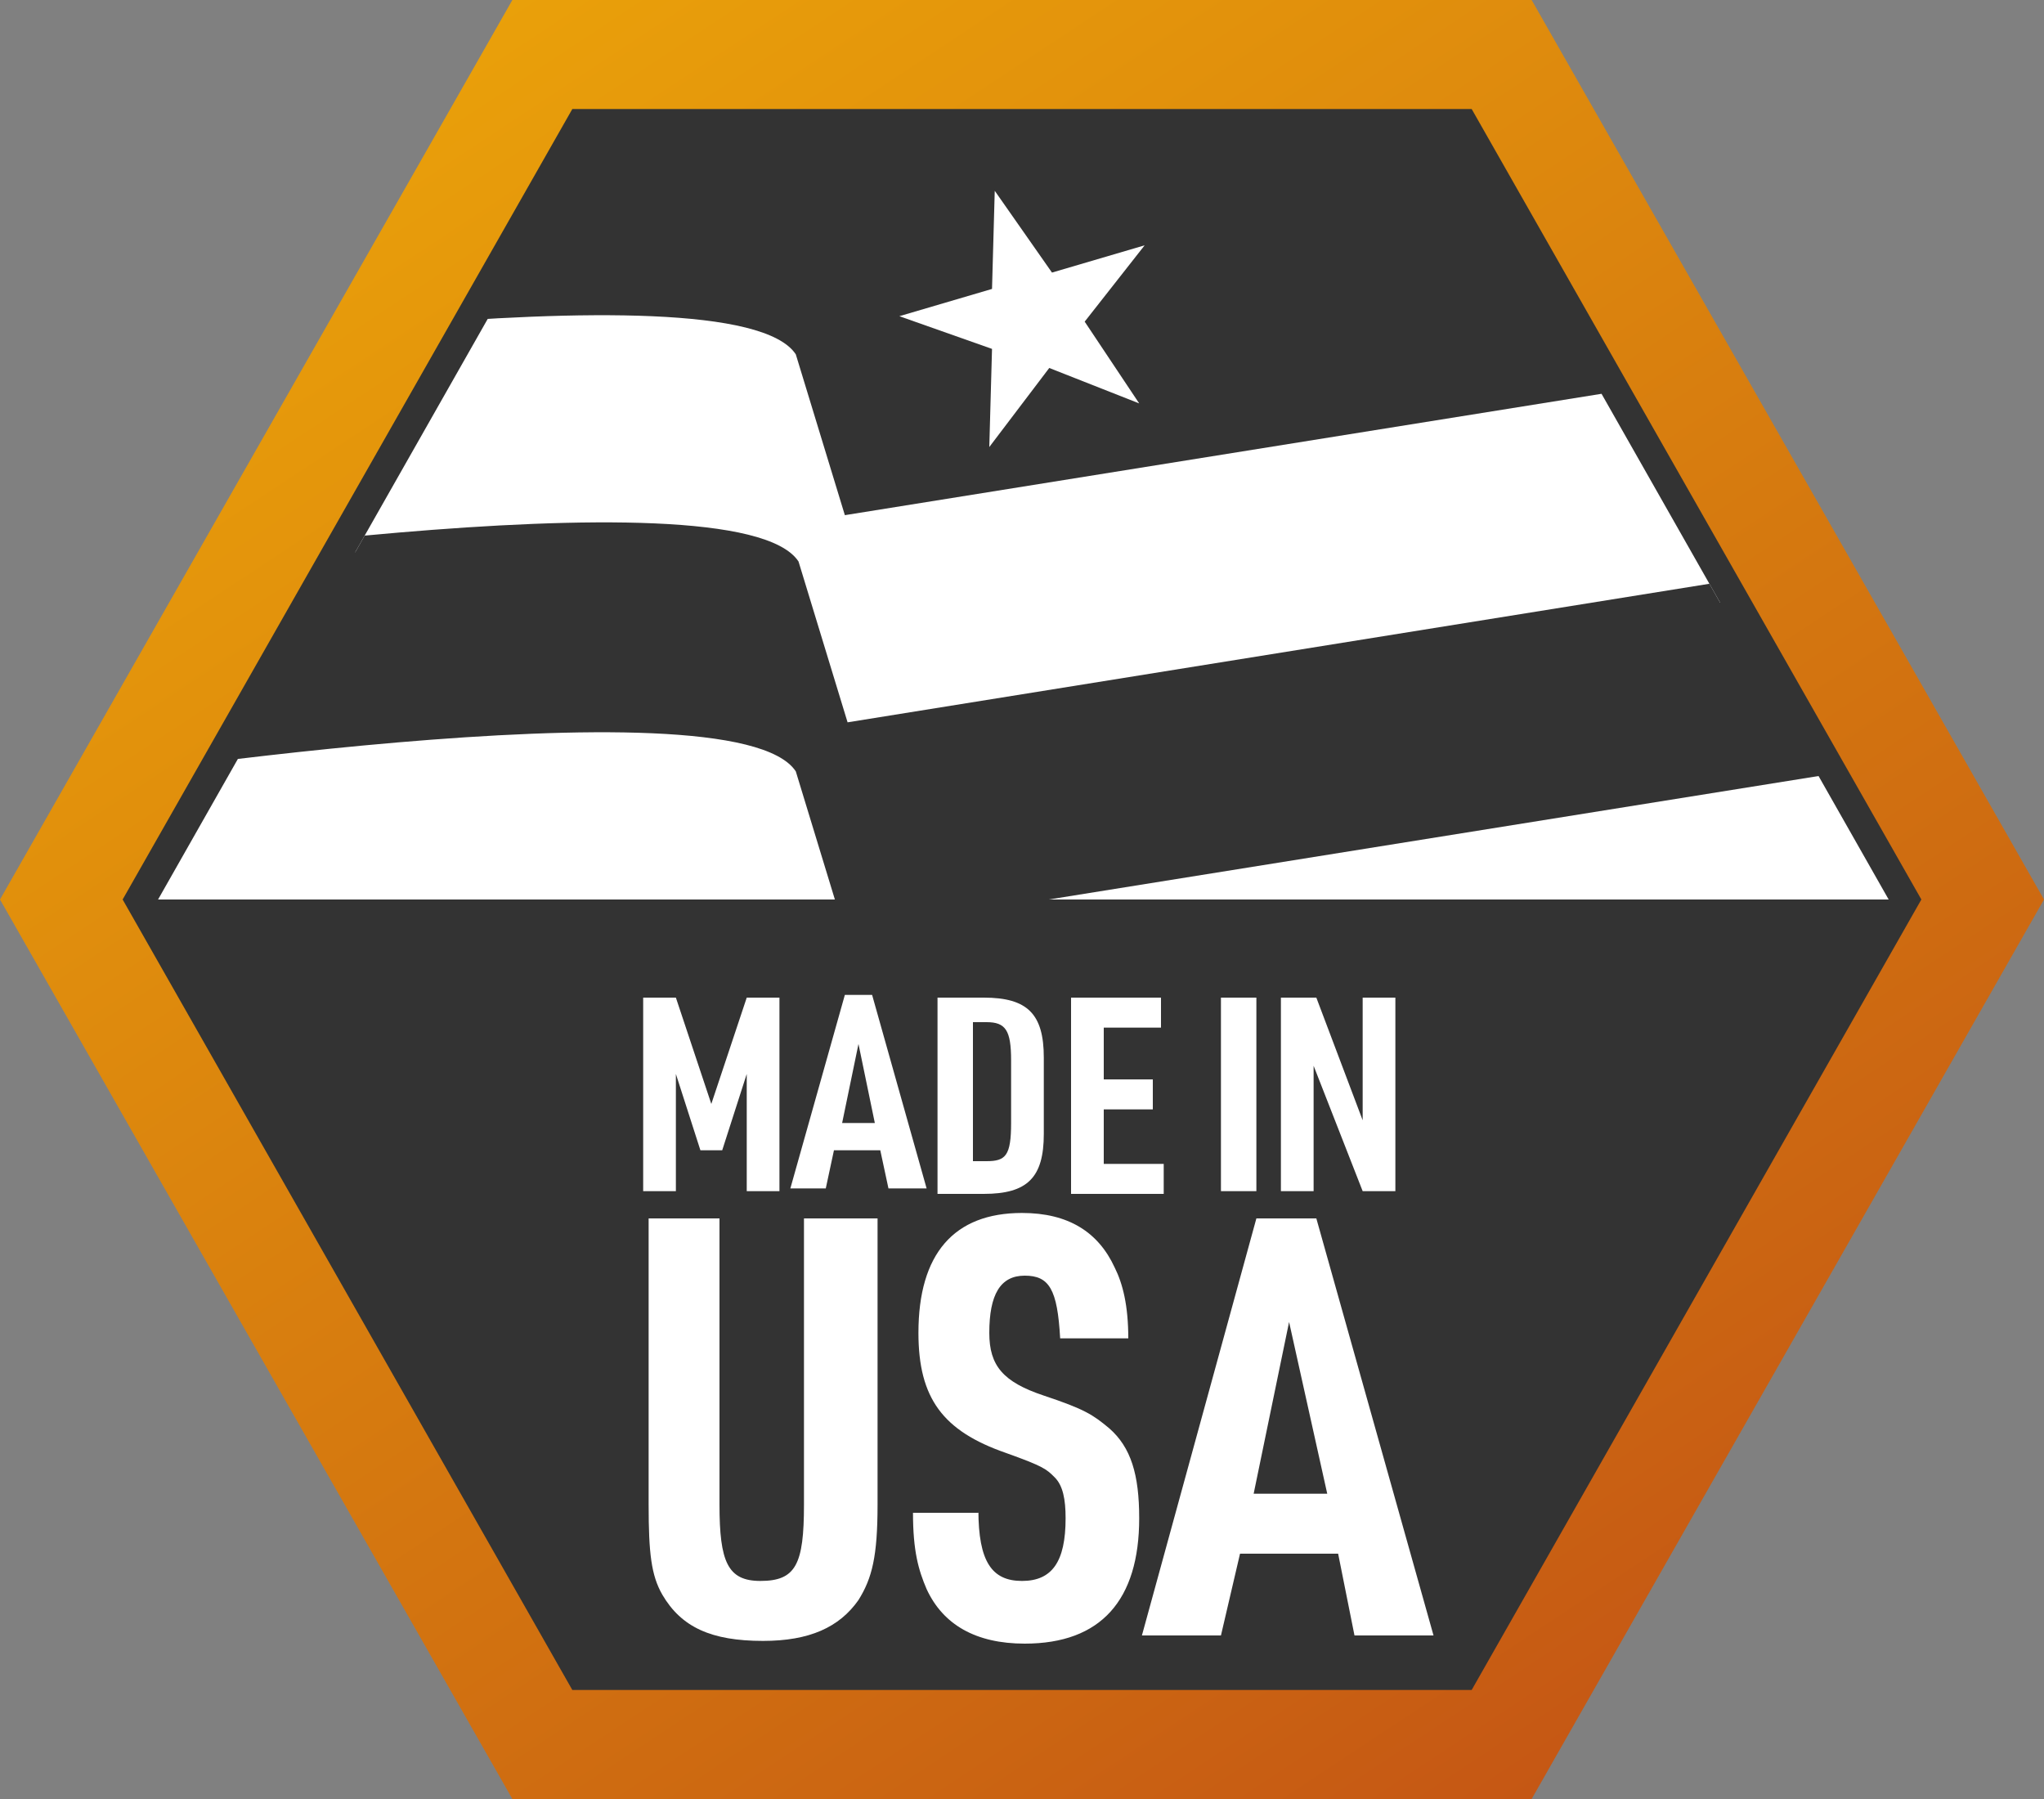 <?xml version="1.0" encoding="utf-8"?>
<!-- Generator: Adobe Illustrator 28.2.0, SVG Export Plug-In . SVG Version: 6.00 Build 0)  -->
<svg version="1.1" id="Layer_1" xmlns="http://www.w3.org/2000/svg" xmlns:xlink="http://www.w3.org/1999/xlink" x="0px" y="0px"
	 viewBox="0 0 75 66" style="enable-background:new 0 0 75 66;" xml:space="preserve">
<rect x="0" y="0" width="75" height="66" fill="#808080" stroke="none"/>
<style type="text/css">
	.st0{fill:url(#SVGID_1_);}
	.st1{fill:#333333;}
	.st2{fill:#FFFFFF;}
	.st3{clip-path:url(#SVGID_00000023283100909242410320000000661628712039439278_);}
	.st4{fill:url(#SVGID_00000015314845463320492380000016967276826196938165_);}
</style>
<g>
	<g>
		<linearGradient id="SVGID_1_" gradientUnits="userSpaceOnUse" x1="-5.784" y1="-32.454" x2="97.014" y2="122.997">
			<stop  offset="0" style="stop-color:#FDC605"/>
			<stop  offset="0.556" style="stop-color:#CB6512"/>
			<stop  offset="1" style="stop-color:#A50921"/>
		</linearGradient>
		<polygon class="st0" points="56.2,0 18.8,0 0,33 18.8,66 56.2,66 75,33 		"/>
		<polygon class="st1" points="54,4 21,4 4.5,33 21,62 54,62 70.5,33 		"/>
		<g>
			<path class="st2" d="M23.6,36.6h1.2l1.3,3.9l1.3-3.9h1.2v7.1h-1.2v-4.3l-0.9,2.8h-0.8l-0.9-2.8v4.3h-1.2V36.6z"/>
			<path class="st2" d="M30.6,42.2l-0.3,1.4H29l2-7.1h1l2,7.1h-1.4l-0.3-1.4H30.6z M31.5,38.3l-0.6,2.9h1.2L31.5,38.3z"/>
			<path class="st2" d="M34.4,36.6h1.7c1.6,0,2.2,0.6,2.2,2.2v2.8c0,1.6-0.6,2.2-2.2,2.2h-1.7V36.6z M36.2,42.6
				c0.7,0,0.9-0.2,0.9-1.4v-2.3c0-1.1-0.2-1.4-0.9-1.4h-0.5v5.1H36.2z"/>
			<path class="st2" d="M39.2,36.6h3.4v1.1h-2.1v1.9h1.8v1.1h-1.8v2h2.2v1.1h-3.4V36.6z"/>
			<path class="st2" d="M44.8,36.6h1.3v7.1h-1.3V36.6z"/>
			<path class="st2" d="M47,36.6h1.3l1.7,4.5v-4.5h1.2v7.1h-1.2l-1.8-4.6v4.6H47V36.6z"/>
			<path class="st2" d="M26.4,44.7v10.5c0,2.1,0.3,2.8,1.5,2.8c1.3,0,1.6-0.6,1.6-2.8V44.7h2.7v10.5c0,1.9-0.2,2.7-0.7,3.5
				c-0.7,1-1.8,1.5-3.5,1.5c-1.9,0-3-0.5-3.7-1.7c-0.4-0.7-0.5-1.5-0.5-3.3V44.7H26.4z"/>
			<path class="st2" d="M35.9,55.4c0,1.9,0.5,2.6,1.6,2.6c1.1,0,1.6-0.7,1.6-2.3c0-0.7-0.1-1.2-0.4-1.5c-0.3-0.3-0.4-0.4-1.8-0.9
				c-2.3-0.8-3.2-2-3.2-4.4c0-2.9,1.3-4.4,3.8-4.4c1.7,0,2.8,0.7,3.4,2c0.3,0.6,0.5,1.4,0.5,2.6h-2.5c-0.1-1.8-0.4-2.3-1.3-2.3
				c-0.9,0-1.3,0.7-1.3,2.1c0,1.2,0.5,1.8,2,2.3c1.5,0.5,1.8,0.7,2.4,1.2c0.8,0.7,1.1,1.7,1.1,3.3c0,3-1.4,4.6-4.2,4.6
				c-1.8,0-3-0.7-3.6-2c-0.3-0.7-0.5-1.4-0.5-2.8H35.9z"/>
			<path class="st2" d="M45.5,57l-0.7,3h-2.9l4.2-15.3h2.2L52.6,60h-2.9l-0.6-3H45.5z M47.3,48.5l-1.3,6.3h2.7L47.3,48.5z"/>
		</g>
	</g>
	<g>
		<defs>
			<polygon id="SVGID_00000063628232248333090980000016338552663796137892_" points="53.4,5 21.7,5 5.8,33 69.3,33 			"/>
		</defs>
		<clipPath id="SVGID_00000101066429921535188980000017980689510086495895_">
			<use xlink:href="#SVGID_00000063628232248333090980000016338552663796137892_"  style="overflow:visible;"/>
		</clipPath>
		<g style="clip-path:url(#SVGID_00000101066429921535188980000017980689510086495895_);">
			<g id="USA_00000083047952128051325660000008978166302711736223_">
				<polygon class="st1" points="1.7,3.1 73.4,0.9 73.4,12.7 30.8,20.6 1.7,15.6 				"/>
				<path class="st2" d="M1.7,13.5c0,0,25.2-4,27.5-0.5l1.8,5.9l42.4-6.8v8.2L31,27.8l-2.6-7.1c0,0-22.4-1.7-26.8,1.4V13.5L1.7,13.5
					z"/>
				<path class="st1" d="M1.7,21.1c0,0,25.3-4,27.6-0.5l1.8,5.9l42.3-6.8V28l-42.5,7.3l-2.6-7.1c0,0-22.2-1.7-26.6,1.5V21.1
					L1.7,21.1z"/>
				<path class="st2" d="M1.7,28.8c0,0,25.2-4,27.5-0.5l1.8,5.9l42.4-6.8v8.2L31,43.2l-2.6-7.1c0,0-22.4-1.7-26.8,1.4V28.8L1.7,28.8
					z"/>
				
					<linearGradient id="SVGID_00000046317244099591502450000001722404431521325953_" gradientUnits="userSpaceOnUse" x1="9.403" y1="7.346" x2="63.988" y2="70.886">
					<stop  offset="0" style="stop-color:#FDBC02"/>
					<stop  offset="0.175" style="stop-color:#ED9802"/>
					<stop  offset="0.556" style="stop-color:#C24F1A"/>
					<stop  offset="1" style="stop-color:#950C1B"/>
				</linearGradient>
				<path style="fill:url(#SVGID_00000046317244099591502450000001722404431521325953_);" d="M1.7,36.5c0,0,25.3-4,27.6-0.5l1.8,5.9
					l42.3-6.8v8.2l-39.8,7.3l-2.6-7.1c0,0-24.9-1.7-29.3,1.5V36.5L1.7,36.5z"/>
			</g>
			<polygon class="st2" points="69.8,4.8 70.9,6.4 72.7,5.9 71.6,7.4 72.6,9 70.8,8.3 69.7,9.9 69.7,7.9 67.9,7.3 69.7,6.8 			"/>
			<polygon class="st2" points="74.9,11.3 75.9,12.9 77.8,12.4 76.6,13.9 77.7,15.5 75.9,14.9 74.7,16.4 74.8,14.5 72.9,13.8 
				74.8,13.3 			"/>
			<polygon class="st2" points="79.6,4.8 80.7,6.4 82.5,5.9 81.4,7.4 82.4,9 80.6,8.3 79.5,9.9 79.5,7.9 77.7,7.3 79.5,6.8 			"/>
			<polygon class="st2" points="84.7,10.2 85.7,11.8 87.6,11.3 86.4,12.8 87.5,14.4 85.7,13.8 84.5,15.3 84.6,13.4 82.7,12.7 
				84.6,12.2 			"/>
			<polygon class="st2" points="89.4,4.8 90.5,6.4 92.3,5.9 91.2,7.4 92.3,9 90.4,8.3 89.3,9.9 89.3,7.9 87.5,7.3 89.3,6.8 			"/>
			<polygon class="st2" points="94.5,9.1 95.5,10.7 97.4,10.2 96.2,11.7 97.3,13.3 95.5,12.7 94.3,14.2 94.4,12.3 92.6,11.6 
				94.4,11.1 			"/>
			<polygon class="st2" points="99.2,4.8 100.3,6.4 102.1,5.9 101,7.4 102.1,9 100.2,8.3 99.1,9.9 99.1,7.9 97.3,7.3 99.2,6.8 			
				"/>
			<polygon class="st2" points="104.3,8 105.4,9.6 107.2,9.1 106,10.6 107.1,12.2 105.3,11.6 104.1,13.1 104.2,11.2 102.4,10.5 
				104.2,10 			"/>
			<polygon class="st2" points="36.5,7 38.6,10 42,9 39.8,11.8 41.8,14.8 38.5,13.5 36.3,16.4 36.4,12.8 33,11.6 36.4,10.6 			"/>
		</g>
	</g>
</g>
</svg>
